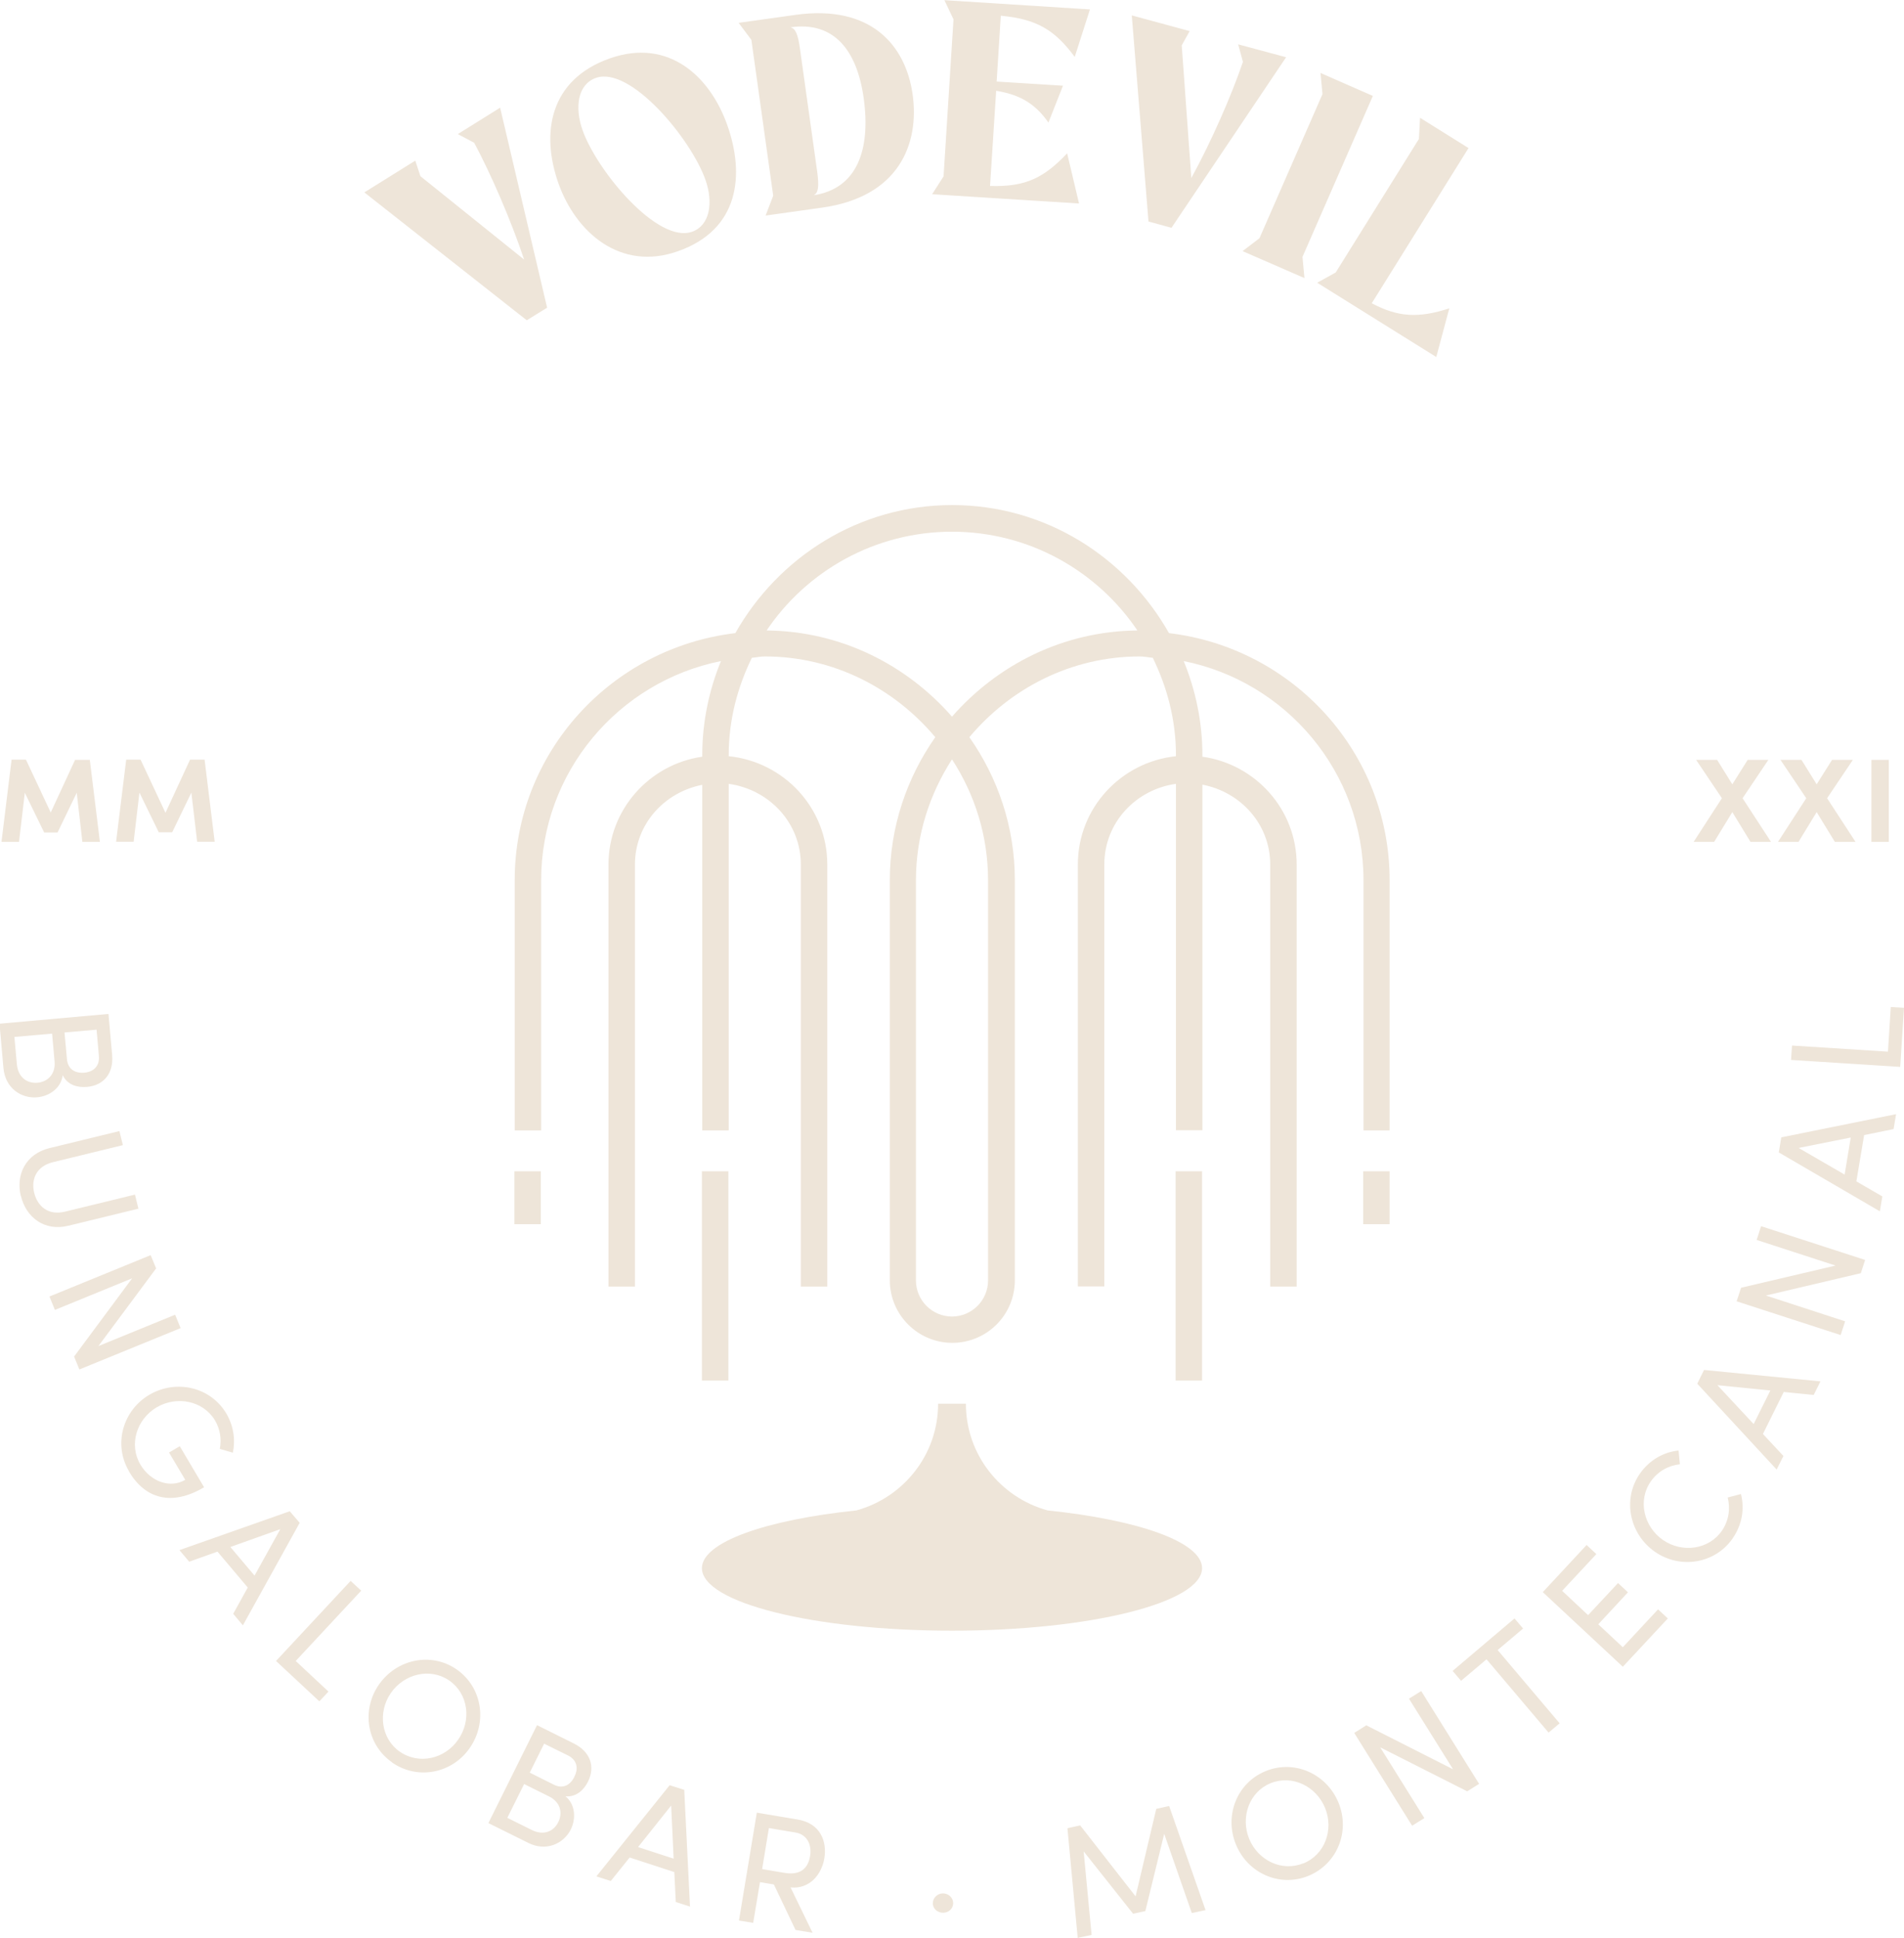 <?xml version="1.0" encoding="UTF-8"?><svg xmlns="http://www.w3.org/2000/svg" viewBox="0 0 115.12 117.14"><defs><style>.d{fill:#eee5d9;}</style></defs><g id="a"/><g id="b"><g id="c"><path class="d" d="M10,49.12l-1.5-3.2h-.87l-.61,4.96h1.06l.35-2.97,1.17,2.4h.81l1.16-2.4,.35,2.97h1.06l-.61-4.96h-.88l-1.48,3.2Zm-6.93,0l-1.5-3.2H.7L.09,50.89H1.15l.35-2.97,1.17,2.4h.81l1.16-2.4,.34,2.97h1.06l-.61-4.96h-.89l-1.48,3.2Z"/><path class="d" d="M113.15,50.89h1.05v-4.96h-1.05v4.96Zm-1.12-4.96h-1.26l-.93,1.48-.92-1.48h-1.27l1.56,2.32-1.71,2.64h1.24l1.1-1.8,1.1,1.8h1.25l-1.72-2.64,1.56-2.32Zm-5.1,0h-1.26l-.93,1.48-.92-1.48h-1.27l1.56,2.32-1.71,2.64h1.24l1.1-1.8,1.1,1.8h1.24l-1.72-2.64,1.56-2.32Z"/><path class="d" d="M51.78,91.3c-5.48,.57-9.34,1.92-9.34,3.49,0,2.09,6.77,3.78,15.12,3.78s15.12-1.69,15.12-3.78c0-1.58-3.86-2.92-9.34-3.49-2.84-.78-4.94-3.36-4.94-6.45h-1.68c0,3.09-2.1,5.67-4.94,6.45m-9.34-7.85h1.6v-12.65h-1.6v12.65Zm30.24-12.65h-1.6v12.65h1.6v-12.65Zm-39.98,0h-1.6v3.2h1.6v-3.2Zm36.07-32.69c-4.48,.04-8.46,2.07-11.21,5.21-2.75-3.14-6.73-5.17-11.21-5.21,2.43-3.6,6.55-5.97,11.21-5.97s8.78,2.37,11.21,5.97m-11.21,7.79c1.37,2.11,2.18,4.61,2.18,7.31v24.19c0,1.2-.98,2.18-2.18,2.18s-2.18-.98-2.18-2.18v-24.19c0-2.7,.82-5.2,2.18-7.31m24.86,22.43h1.6v-15.12c0-7.73-5.85-14.05-13.34-14.94-2.6-4.59-7.47-7.74-13.11-7.74s-10.51,3.15-13.11,7.74c-7.49,.89-13.34,7.21-13.34,14.94v15.12h1.6v-15.12c0-6.55,4.68-12.01,10.87-13.25-.72,1.76-1.13,3.68-1.13,5.69v.09c-3.2,.46-5.67,3.2-5.67,6.52v25.51h1.6v-25.51c0-2.43,1.77-4.37,4.07-4.82v20.89h1.6v-20.95c2.44,.34,4.36,2.35,4.36,4.88v25.51h1.6v-25.51c0-3.42-2.62-6.21-5.96-6.55v-.07c0-2.12,.53-4.1,1.4-5.88,.26-.02,.51-.08,.78-.08,4.15,0,7.82,1.92,10.31,4.88-1.72,2.45-2.75,5.43-2.75,8.64v24.19c0,2.08,1.69,3.78,3.78,3.78s3.78-1.69,3.78-3.78v-24.19c0-3.22-1.03-6.19-2.75-8.64,2.48-2.95,6.15-4.88,10.31-4.88,.27,0,.51,.06,.78,.08,.87,1.79,1.4,3.76,1.4,5.88v.07c-3.32,.35-5.93,3.13-5.93,6.54v25.51h1.6v-25.51c0-2.52,1.9-4.53,4.33-4.87v20.94h1.6v-20.89c2.31,.44,4.1,2.39,4.1,4.83v25.51h1.6v-25.51c0-3.33-2.49-6.07-5.7-6.52v-.09c0-2.01-.41-3.93-1.13-5.69,6.19,1.24,10.87,6.7,10.87,13.25v15.12Zm0,5.67h1.6v-3.2h-1.6v3.2Z"/><path class="d" d="M108.35,63.2l-.06,.87,6.6,.42,.23-3.57-.8-.05-.17,2.7-5.8-.37Zm.4,6.19l3.15-.63-.37,2.24-2.78-1.61Zm5.88-2.04l-6.93,1.4-.15,.91,6.11,3.56,.15-.9-1.57-.91,.47-2.8,1.78-.36,.15-.9Zm-3.65,9.15l-5.71,1.34-.27,.82,6.29,2.04,.27-.83-4.79-1.56,5.74-1.35,.26-.8-6.29-2.04-.27,.83,4.77,1.55Zm-7.13,7.23l3.19,.32-1.01,2.03-2.19-2.35Zm6.22-.23l-7.04-.69-.41,.83,4.8,5.19,.41-.82-1.24-1.33,1.26-2.54,1.81,.18,.41-.82Zm-5.31,9.49c.58-.84,.73-1.81,.5-2.68l-.8,.21c.17,.66,.07,1.4-.35,2.01-.79,1.14-2.4,1.36-3.56,.56-1.17-.81-1.54-2.4-.74-3.54,.42-.61,1.08-.97,1.76-1.04l-.08-.83c-.9,.09-1.76,.57-2.34,1.4-1.07,1.54-.63,3.65,.91,4.72,1.54,1.07,3.65,.72,4.71-.82m-8.14,5.21l1.8-1.94-.6-.56-1.81,1.94-1.57-1.47,2.07-2.22-.59-.55-2.65,2.85,4.84,4.51,2.72-2.92-.59-.55-2.13,2.29-1.49-1.39Zm-8.81,2.8l.52,.61,1.54-1.3,3.75,4.43,.67-.56-3.75-4.43,1.54-1.3-.52-.61-3.74,3.17Zm.02,5.95l-5.23-2.65-.73,.46,3.5,5.61,.74-.46-2.67-4.28,5.26,2.66,.72-.45-3.5-5.61-.74,.46,2.66,4.26Zm-9.04,5.69c-1.29,.53-2.73-.17-3.27-1.47-.54-1.32,0-2.84,1.29-3.37,1.31-.53,2.76,.18,3.3,1.5,.53,1.31-.01,2.82-1.32,3.35m.31,.75c1.75-.72,2.53-2.69,1.82-4.42-.71-1.74-2.66-2.63-4.41-1.91-1.74,.71-2.51,2.7-1.79,4.44,.71,1.73,2.64,2.6,4.38,1.89m-8.43-4.22l-.77,.17-1.25,5.29-3.35-4.29-.77,.17,.62,6.63,.84-.18-.48-5.05,2.99,3.77,.74-.16,1.14-4.67,1.67,4.79,.83-.18-2.2-6.29Zm-13.66,6.45c.34,0,.61-.25,.61-.58,0-.34-.29-.59-.62-.59-.33,0-.61,.27-.61,.6,0,.34,.3,.57,.62,.57m-8.92-4.85c.66,.11,1,.69,.88,1.42-.12,.74-.58,1.18-1.54,1.02l-1.36-.23,.41-2.48,1.61,.27Zm1.03,6.06l-1.33-2.74c1.18,.11,1.88-.81,2.04-1.75,.17-1.01-.21-2.13-1.63-2.36l-2.45-.41-1.08,6.52,.86,.14,.41-2.46,.84,.14,1.31,2.75,1.03,.17Zm-8.55-7.69l.15,3.21-2.15-.7,2-2.51Zm1.14,6.12l-.35-7.07-.88-.28-4.43,5.51,.87,.28,1.14-1.42,2.7,.88,.09,1.81,.87,.28Zm-11.05-5.37l1.02-2.05,1.51,.75c.72,.36,.82,1.03,.55,1.56-.27,.55-.88,.83-1.61,.46l-1.47-.73Zm4.06-2.49c-.25,.51-.7,.75-1.24,.48l-1.46-.73,.87-1.75,1.44,.71c.54,.27,.65,.77,.39,1.28m-.55,1.19c.66,.06,1.11-.37,1.37-.88,.46-.93,.13-1.82-.85-2.31l-2.23-1.11-2.94,5.92,2.42,1.2c1.08,.54,2.13,.04,2.56-.81,.32-.65,.29-1.52-.33-2.02m-10-2.68c-1.14-.79-1.35-2.39-.55-3.55,.81-1.17,2.38-1.55,3.53-.76,1.16,.8,1.36,2.41,.54,3.58-.8,1.16-2.37,1.53-3.53,.72m-.46,.66c1.56,1.08,3.64,.65,4.7-.89,1.07-1.55,.75-3.66-.8-4.74-1.55-1.07-3.63-.62-4.7,.92-1.07,1.54-.74,3.63,.8,4.7m-1.87-10.38l-.64-.59-4.51,4.84,2.62,2.44,.55-.59-1.98-1.85,3.96-4.25Zm-4.89-3.72l-1.56,2.81-1.46-1.73,3.03-1.08Zm-2.26,5.81l3.43-6.19-.6-.7-6.67,2.35,.59,.7,1.71-.61,1.83,2.17-.88,1.59,.59,.7Zm-6.89-9.29c.96,1.62,2.55,2.13,4.54,.95l-1.47-2.48-.65,.38,.98,1.65c-.91,.54-2.1,.11-2.71-.92-.71-1.2-.24-2.73,.98-3.46,1.22-.72,2.82-.4,3.53,.79,.32,.54,.4,1.16,.29,1.72l.79,.23c.16-.76,.05-1.6-.39-2.36-.96-1.62-3.04-2.09-4.66-1.14-1.61,.95-2.19,3-1.23,4.62m-1.86-7.55l3.5-4.71-.33-.8-6.12,2.5,.33,.81,4.67-1.91-3.51,4.73,.32,.78,6.12-2.5-.33-.81-4.65,1.9Zm-4.67-9.07c.31,1.27,1.41,2.14,2.87,1.78l4.23-1.03-.21-.85-4.23,1.03c-1.02,.25-1.66-.33-1.86-1.13-.2-.8,.11-1.61,1.13-1.86l4.23-1.03-.21-.85-4.23,1.03c-1.46,.36-2.04,1.63-1.73,2.9m-.39-9.62l2.28-.2,.15,1.68c.07,.8-.45,1.24-1.04,1.29-.61,.05-1.17-.32-1.24-1.13l-.15-1.64Zm4.24,2.16c-.57,.05-1-.21-1.06-.8l-.15-1.63,1.94-.17,.14,1.6c.05,.6-.32,.95-.88,1m-1.31,.15c.29,.6,.9,.76,1.47,.71,1.03-.09,1.62-.84,1.52-1.93l-.22-2.48-6.59,.59,.24,2.69c.11,1.21,1.08,1.84,2.03,1.76,.72-.06,1.45-.54,1.55-1.33"/><path class="d" d="M87.62,18.64c-1.84,.6-3.09,.54-4.68-.31l5.85-9.38-2.93-1.83-.07,1.28-5.03,8.07-1.12,.62,7.2,4.49,.79-2.95Zm-4.61-12.84l-3.17-1.39,.12,1.28-3.81,8.71-1.02,.78,3.74,1.63-.12-1.28,4.26-9.74Zm-8.15-3.13l.29,1.07c-.67,1.98-1.91,4.82-3.12,7.02l-.58-8.02,.48-.86-3.5-.95,1.01,12.46,1.39,.38,6.93-10.31-2.9-.78Zm-10.33,6.59c-1.41,1.49-2.52,2.05-4.67,1.98l.37-5.75c1.27,.2,2.3,.67,3.16,1.92l.88-2.23-4.01-.25,.25-3.98c2.16,.2,3.26,.85,4.47,2.49l.92-2.87-8.8-.56,.55,1.16-.6,9.49-.69,1.08,8.88,.56-.72-3.04Zm-15.33,2.54c.28-.14,.33-.52,.21-1.42l-1.04-7.42c-.12-.9-.28-1.25-.59-1.31h.02c2.6-.37,4.01,1.35,4.42,4.28,.44,3.16-.42,5.47-3.01,5.87m-1.12-10.9l-3.43,.48,.77,1.03,1.32,9.42-.46,1.2,3.42-.48c4.63-.65,5.89-3.84,5.47-6.84-.41-2.91-2.46-5.46-7.1-4.81m-5.43,9.96c.49,1.38,.28,2.77-.81,3.15-2.08,.73-5.75-3.68-6.62-6.15-.49-1.39-.28-2.77,.81-3.15,2.09-.74,5.75,3.69,6.62,6.15m-1.67,4.33c3.76-1.32,4.04-4.66,3-7.61-1.03-2.93-3.53-5.31-7.11-4.05-3.66,1.29-4.17,4.53-3.11,7.54,1.04,2.95,3.73,5.35,7.22,4.12m-13.29-7.08l.98,.52c.99,1.84,2.23,4.69,3.02,7.06l-6.27-5.04-.31-.94-3.08,1.92,9.82,7.73,1.23-.76-2.84-12.09-2.55,1.59Z"/></g></g></svg>